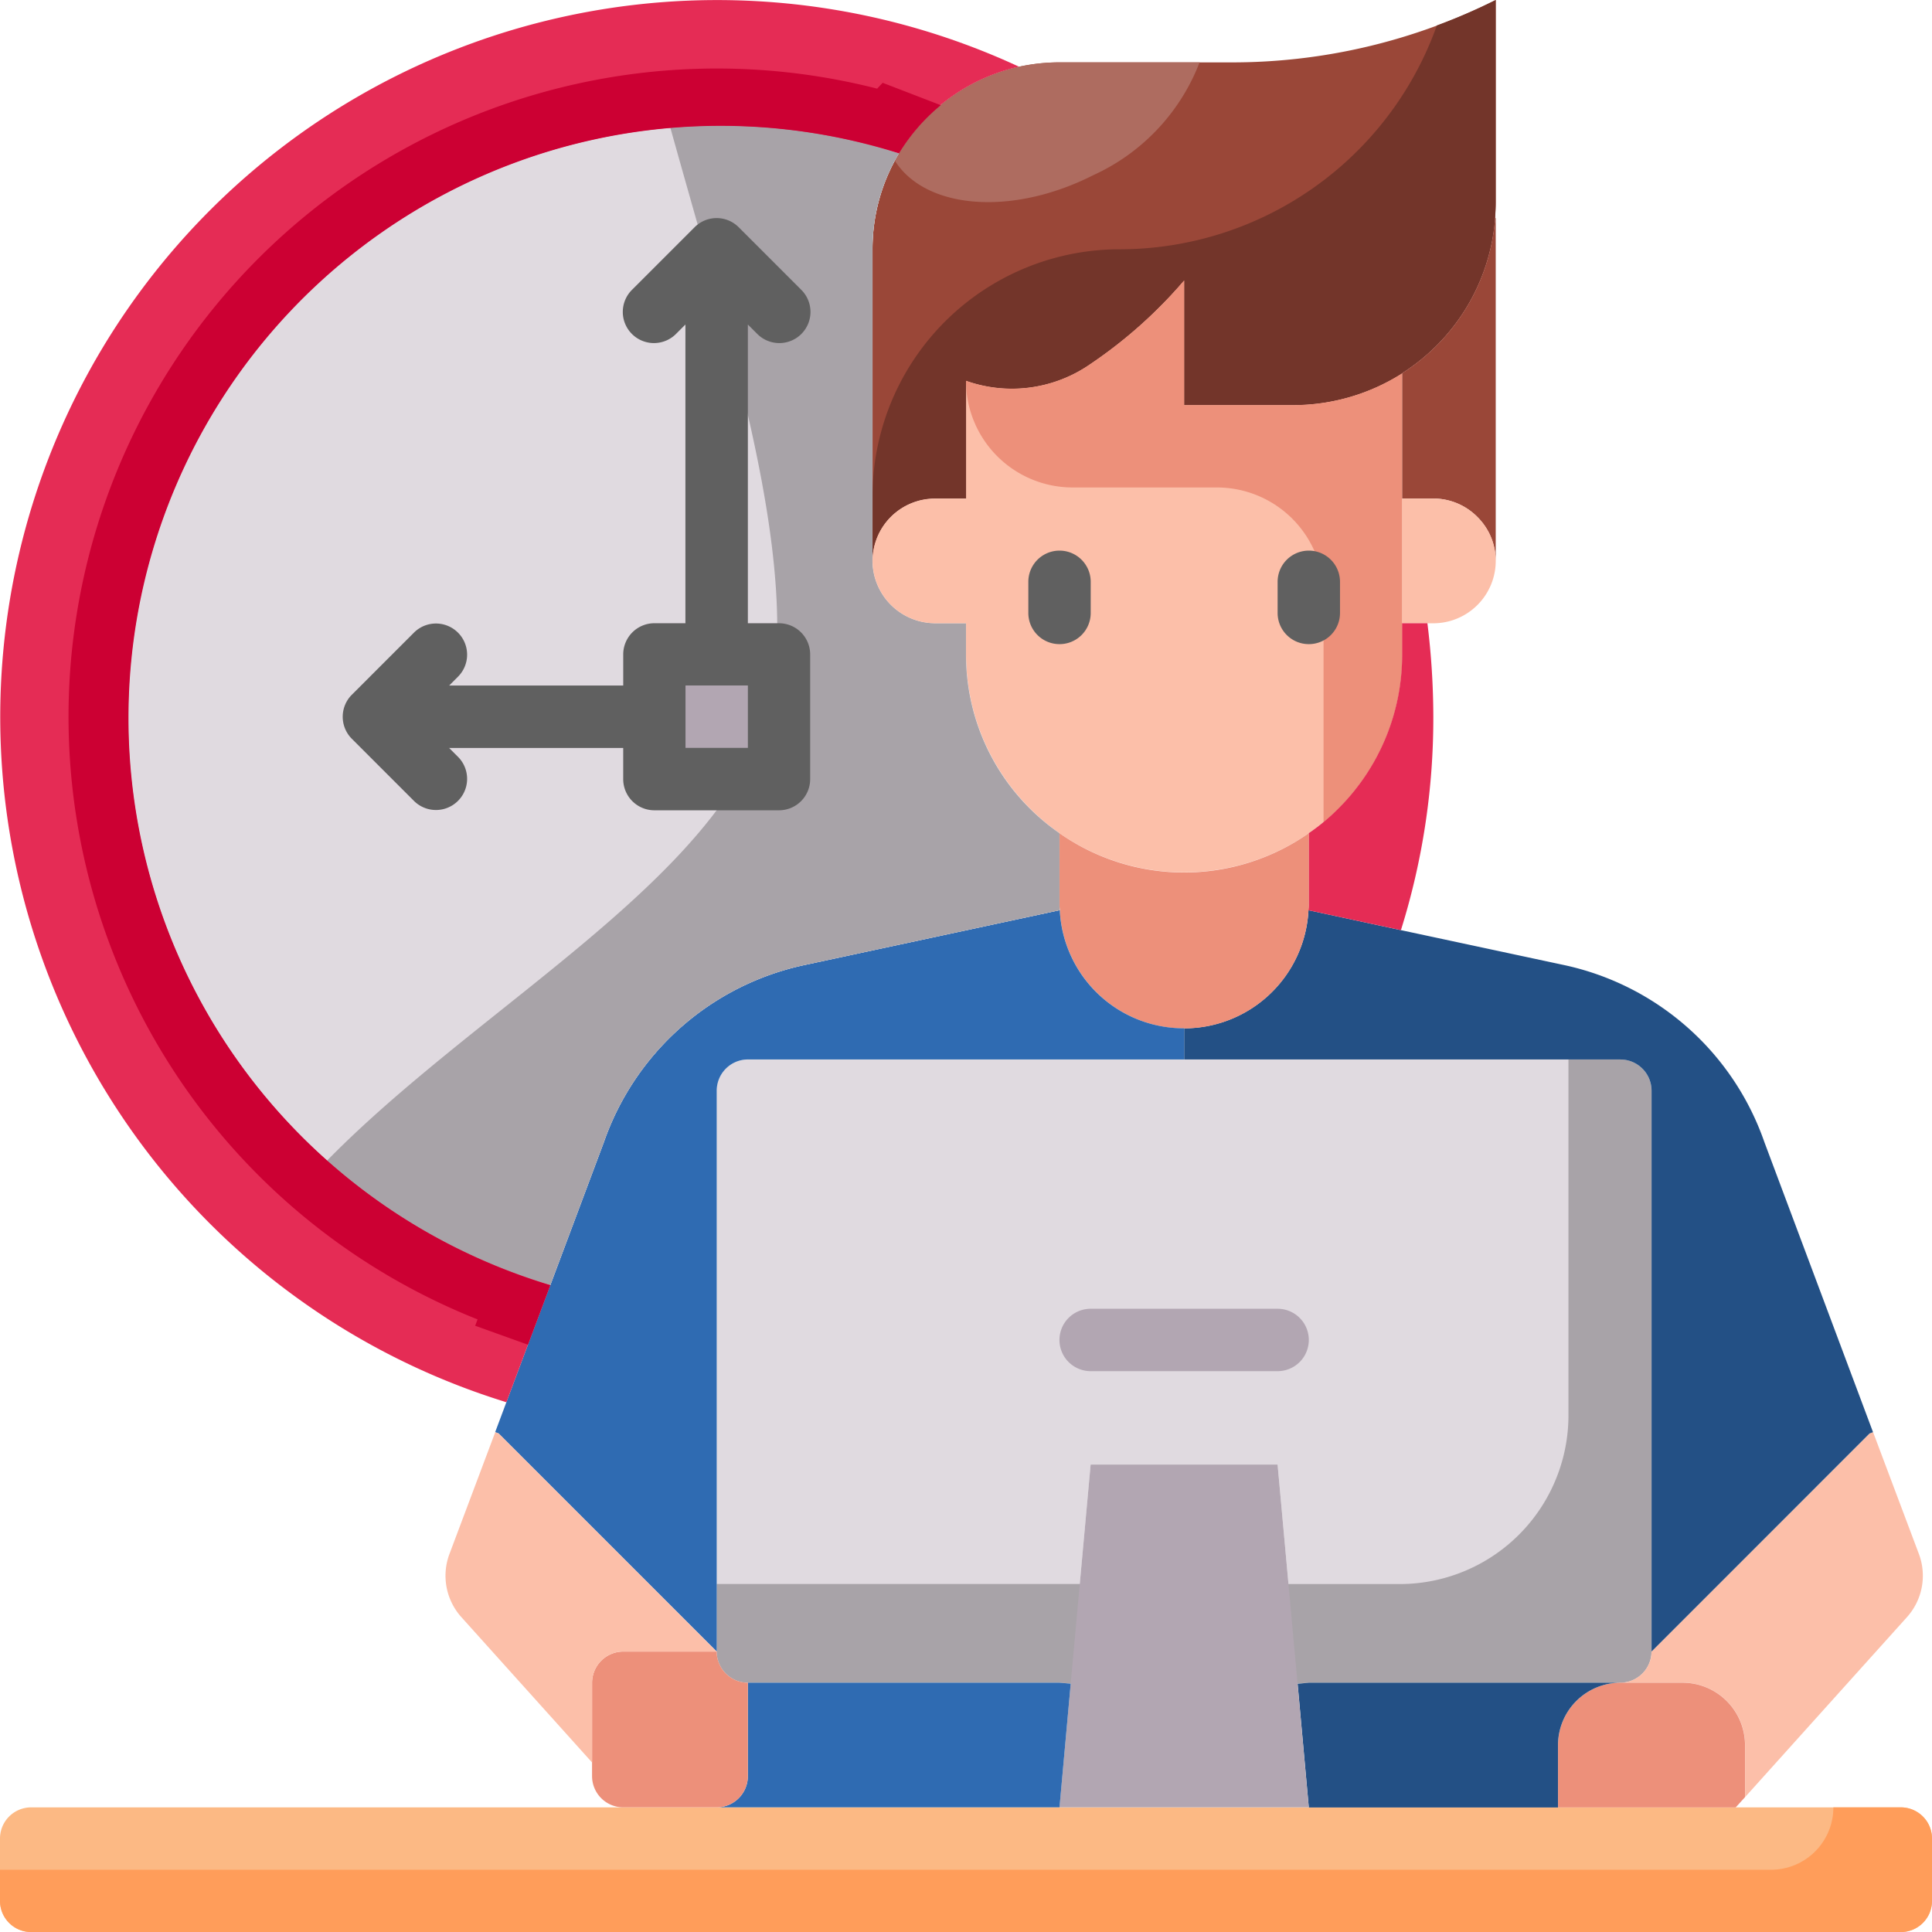 <svg xmlns="http://www.w3.org/2000/svg" width="96" height="96" viewBox="0 0 96 96">
  <g id="Fast_and_Flexible" data-name="Fast and Flexible" transform="translate(-1 -1)">
    <path id="Path_24991" data-name="Path 24991" d="M33.645,19.921v5.853H32.1a3.106,3.106,0,0,0-3.1,3.1V13.387a9.224,9.224,0,0,1,1.316-4.769,9.347,9.347,0,0,1,5.961-4.3A9.545,9.545,0,0,1,38.29,4.1h8.563A29.224,29.224,0,0,0,59.968,1V11.065c0,.263-.015.511-.031.774a10.027,10.027,0,0,1-4.614,7.7v.015A10.1,10.1,0,0,1,49.9,21.129H44.484V14.936A23.213,23.213,0,0,1,39.808,19.1,6.825,6.825,0,0,1,33.645,19.921Z" transform="translate(15.355 0)" fill="#9a4738"/>
    <g id="Group_66154" data-name="Group 66154" transform="translate(45.476 4.097)">
      <path id="Path_24992" data-name="Path 24992" d="M39.572,8.607A10.174,10.174,0,0,0,44.855,3H37.893a9.545,9.545,0,0,0-2.013.217,9.347,9.347,0,0,0-5.961,4.3c-.073.122-.129.255-.2.381C31.252,10.305,35.538,10.654,39.572,8.607Z" transform="translate(-29.724 -3)" fill="#ae6c60"/>
    </g>
    <path id="Path_24993" data-name="Path 24993" d="M97,60.548v3.1a1.549,1.549,0,0,1-1.548,1.548H2.548A1.549,1.549,0,0,1,1,63.645v-3.1A1.549,1.549,0,0,1,2.548,59h92.9A1.549,1.549,0,0,1,97,60.548Z" transform="translate(0 31.807)" fill="#fcb984"/>
    <path id="Path_24994" data-name="Path 24994" d="M70.452,36.548V64.419A1.553,1.553,0,0,1,68.9,65.968H53.419l-.557.046-.991-10.885h-9.29L41.59,66.014l-.557-.046H25.548A1.553,1.553,0,0,1,24,64.419V36.548A1.553,1.553,0,0,1,25.548,35H68.9A1.553,1.553,0,0,1,70.452,36.548Z" transform="translate(12.613 18.645)" fill="#e0dae0"/>
    <g id="Group_66155" data-name="Group 66155" transform="translate(36.613 53.645)">
      <path id="Path_24995" data-name="Path 24995" d="M24,55.188a1.553,1.553,0,0,0,1.548,1.548H41.032l.635.046.413-4.95H24Z" transform="translate(-24 -25.769)" fill="#a8a3a8"/>
      <path id="Path_24996" data-name="Path 24996" d="M58.856,35H56.275V52.678a8.387,8.387,0,0,1-8.388,8.388H42.322l.413,4.95.636-.048H58.856A1.553,1.553,0,0,0,60.4,64.419V36.548A1.553,1.553,0,0,0,58.856,35Z" transform="translate(-13.952 -35)" fill="#a8a3a8"/>
    </g>
    <path id="Path_24997" data-name="Path 24997" d="M53.677,27.032v1.548A10.774,10.774,0,0,1,50.5,36.245a10.111,10.111,0,0,1-1.471,1.223A10.839,10.839,0,0,1,32,28.581V14.986a6.825,6.825,0,0,0,6.163-.821A23.213,23.213,0,0,0,42.839,10v6.194h5.419a10.1,10.1,0,0,0,5.419-1.579V27.032Z" transform="translate(17 4.936)" fill="#fcbfa9"/>
    <g id="Group_66156" data-name="Group 66156" transform="translate(44.355 1)">
      <path id="Path_24998" data-name="Path 24998" d="M57.041,2.267A16.747,16.747,0,0,1,41.279,13.387,12.278,12.278,0,0,0,29,25.666v3.205a3.106,3.106,0,0,1,3.1-3.1h1.548V19.921a6.825,6.825,0,0,0,6.163-.821,23.213,23.213,0,0,0,4.676-4.165v6.194H49.9a10.1,10.1,0,0,0,5.419-1.579v-.015a10.027,10.027,0,0,0,4.614-7.7c.015-.263.031-.511.031-.774V1a29.021,29.021,0,0,1-2.926,1.267Z" transform="translate(-29 -1)" fill="#73352a"/>
    </g>
    <g id="Group_66157" data-name="Group 66157" transform="translate(49 14.936)">
      <path id="Path_24999" data-name="Path 24999" d="M48.258,16.194H42.839V10a23.213,23.213,0,0,1-4.676,4.165A6.825,6.825,0,0,1,32,14.986a5.3,5.3,0,0,0,5.3,5.3h7.166a5.3,5.3,0,0,1,5.3,5.3v11.33a10.787,10.787,0,0,0,3.911-8.335V14.614A10.1,10.1,0,0,1,48.258,16.194Z" transform="translate(-32 -10)" fill="#ed907a"/>
    </g>
    <g id="Group_66158" data-name="Group 66158" transform="translate(1 90.807)">
      <path id="Path_25000" data-name="Path 25000" d="M93.9,59h-1.8a3.1,3.1,0,0,1-3.1,3.1H1v1.548a1.549,1.549,0,0,0,1.548,1.548h92.9A1.549,1.549,0,0,0,97,63.645v-3.1A1.549,1.549,0,0,0,95.452,59Z" transform="translate(-1 -59)" fill="#ff9d5a"/>
    </g>
    <path id="Path_25001" data-name="Path 25001" d="M67.834,53.014a3.078,3.078,0,0,1-.6,3.143l-8.036,8.934V62.506a3.106,3.106,0,0,0-3.1-3.1H53a1.553,1.553,0,0,0,1.548-1.548L65.387,47.022l.17-.062Z" transform="translate(28.516 25.204)" fill="#fcbfa9"/>
    <path id="Path_25002" data-name="Path 25002" d="M67.831,41.73l5.4,14.416-.17.062L62.226,67.046V39.175a1.553,1.553,0,0,0-1.548-1.548H39V36.078a6.188,6.188,0,0,0,6.178-5.868l4.6.991,8.1,1.734A13.546,13.546,0,0,1,67.831,41.73Z" transform="translate(20.839 16.018)" fill="#235085"/>
    <path id="Path_25003" data-name="Path 25003" d="M60.29,58.1v2.586l-.465.511H51V58.1A3.106,3.106,0,0,1,54.1,55h3.1A3.106,3.106,0,0,1,60.29,58.1Z" transform="translate(27.419 29.613)" fill="#ed907a"/>
    <path id="Path_25004" data-name="Path 25004" d="M43.2,55H58.681a3.106,3.106,0,0,0-3.1,3.1v3.1H43.2l-.557-6.147Z" transform="translate(22.835 29.613)" fill="#235085"/>
    <path id="Path_25005" data-name="Path 25005" d="M50.645,8V25.032a3.119,3.119,0,0,0-3.1-3.1H46V15.7A10.027,10.027,0,0,0,50.614,8Z" transform="translate(24.677 3.839)" fill="#9a4738"/>
    <path id="Path_25006" data-name="Path 25006" d="M49.732,17.914a3.028,3.028,0,0,1,.914,2.183,3.106,3.106,0,0,1-3.1,3.1H46V17h1.548A3.028,3.028,0,0,1,49.732,17.914Z" transform="translate(24.677 8.774)" fill="#fcbfa9"/>
    <path id="Path_25007" data-name="Path 25007" d="M48.9,21a38.172,38.172,0,0,1,.294,4.645,35.252,35.252,0,0,1-1.61,10.606l-4.6-.991a2.287,2.287,0,0,0,.015-.325v-3.5a10.111,10.111,0,0,0,1.471-1.223,10.774,10.774,0,0,0,3.174-7.665V21Z" transform="translate(23.027 10.968)" fill="#e52c55"/>
    <path id="Path_25008" data-name="Path 25008" d="M47.387,27.74v3.5a2.288,2.288,0,0,1-.015.325,6.186,6.186,0,0,1-12.356,0A2.287,2.287,0,0,1,35,31.239v-3.5a10.806,10.806,0,0,0,12.387,0Z" transform="translate(18.645 14.664)" fill="#ed907a"/>
    <path id="Path_25009" data-name="Path 25009" d="M46.83,58.885l.557,6.147H35l.557-6.147L36.548,48h9.29Z" transform="translate(18.645 25.774)" fill="#b2a6b2"/>
    <path id="Path_25010" data-name="Path 25010" d="M51.125,36.078v1.548H29.447A1.553,1.553,0,0,0,27.9,39.175V67.046L17.06,56.207l-.17-.062.557-1.486,2.183-5.822,2.663-7.107a13.546,13.546,0,0,1,9.956-8.795L44.931,30.21h.015a6.172,6.172,0,0,0,6.178,5.868Z" transform="translate(8.714 16.018)" fill="#2f6bb2"/>
    <path id="Path_25011" data-name="Path 25011" d="M41.59,55.046l-.557,6.147H24a1.553,1.553,0,0,0,1.548-1.548V55H41.032Z" transform="translate(12.613 29.613)" fill="#2f6bb2"/>
    <path id="Path_25012" data-name="Path 25012" d="M51.452,43.71a2.287,2.287,0,0,0,.015.325h-.015L38.77,46.76a13.546,13.546,0,0,0-9.956,8.795l-2.663,7.107A29.426,29.426,0,1,1,43.477,6.425a9.224,9.224,0,0,0-1.316,4.769V26.677a3.119,3.119,0,0,0,3.1,3.1h1.548v1.548a10.772,10.772,0,0,0,4.645,8.888Z" transform="translate(2.194 2.194)" fill="#e0dae0"/>
    <path id="Path_25013" data-name="Path 25013" d="M47.9,43.71v-3.5a10.772,10.772,0,0,1-4.645-8.888V29.774H41.708a3.119,3.119,0,0,1-3.1-3.1V11.194a9.224,9.224,0,0,1,1.316-4.769A29.193,29.193,0,0,0,30.869,5c-.78,0-1.548.057-2.313.118,3.729,13.417,8.555,27.705,2.313,33.947-4.51,6.014-13.39,11.3-19.4,17.449A29.345,29.345,0,0,0,22.6,62.662l2.663-7.107A13.546,13.546,0,0,1,35.22,46.76L47.9,44.035h.015a2.288,2.288,0,0,1-.015-.325Z" transform="translate(5.744 2.194)" fill="#a8a3a8"/>
    <path id="Path_25014" data-name="Path 25014" d="M33.645,17v6.194H32.1A3.119,3.119,0,0,1,29,20.1,3.106,3.106,0,0,1,32.1,17Z" transform="translate(15.355 8.774)" fill="#fcbfa9"/>
    <path id="Path_25015" data-name="Path 25015" d="M51.632,4.314a9.347,9.347,0,0,0-5.961,4.3A29.426,29.426,0,1,0,28.345,64.856l-2.183,5.822-.139-.046A35.623,35.623,0,1,1,51.632,4.314Z" fill="#e52c55"/>
    <path id="Path_25016" data-name="Path 25016" d="M28.194,22v6.194H22V22h6.194Z" transform="translate(11.516 11.516)" fill="#b2a6b2"/>
    <path id="Path_25017" data-name="Path 25017" d="M27.742,55.548v4.645a1.553,1.553,0,0,1-1.548,1.548H21.548A1.553,1.553,0,0,1,20,60.194V55.548A1.553,1.553,0,0,1,21.548,54h4.645A1.553,1.553,0,0,0,27.742,55.548Z" transform="translate(10.419 29.065)" fill="#ed907a"/>
    <path id="Path_25018" data-name="Path 25018" d="M28.774,57.861H24.129a1.553,1.553,0,0,0-1.548,1.548v3.964l-6.488-7.215a3.078,3.078,0,0,1-.6-3.143l2.276-6.054.17.062Z" transform="translate(7.839 25.204)" fill="#fcbfa9"/>
    <g id="Group_66161" data-name="Group 66161" transform="translate(52.097 28.362)">
      <g id="Group_66159" data-name="Group 66159">
        <path id="Path_25019" data-name="Path 25019" d="M35.548,23.316A1.549,1.549,0,0,1,34,21.768V20.219a1.548,1.548,0,1,1,3.1,0v1.548A1.548,1.548,0,0,1,35.548,23.316Z" transform="translate(-34 -18.671)" fill="#606060"/>
      </g>
      <g id="Group_66160" data-name="Group 66160" transform="translate(12.387)">
        <path id="Path_25020" data-name="Path 25020" d="M43.548,23.316A1.549,1.549,0,0,1,42,21.768V20.219a1.548,1.548,0,0,1,3.1,0v1.548A1.548,1.548,0,0,1,43.548,23.316Z" transform="translate(-42 -18.671)" fill="#606060"/>
      </g>
    </g>
    <path id="Path_25021" data-name="Path 25021" d="M33.678,28.129H32.129V13.286l.454.454a1.548,1.548,0,1,0,2.189-2.189l-3.1-3.1a1.547,1.547,0,0,0-2.189,0l-3.1,3.1a1.548,1.548,0,1,0,2.189,2.189l.454-.454V28.129H27.484a1.549,1.549,0,0,0-1.548,1.548v1.548H17.286l.454-.454a1.548,1.548,0,0,0-2.189-2.189l-3.1,3.1a1.547,1.547,0,0,0,0,2.189l3.1,3.1a1.548,1.548,0,0,0,2.189-2.189l-.454-.454h8.649v1.548a1.549,1.549,0,0,0,1.548,1.548h6.194a1.549,1.549,0,0,0,1.548-1.548V29.678a1.549,1.549,0,0,0-1.548-1.548Zm-1.548,6.194h-3.1v-3.1h3.1Z" transform="translate(6.032 3.839)" fill="#606060"/>
    <g id="Group_66163" data-name="Group 66163" transform="translate(53.645 66.032)">
      <path id="Path_25025" data-name="Path 25025" d="M45.839,46.1h-9.29a1.548,1.548,0,1,1,0-3.1h9.29a1.548,1.548,0,0,1,0,3.1Z" transform="translate(-35 -43)" fill="#b2a6b2"/>
    </g>
    <g id="Group_66164" data-name="Group 66164" transform="translate(4.406 4.406)">
      <path id="Path_25026" data-name="Path 25026" d="M43.384,4.2a32.215,32.215,0,0,0-19.86,61.154l-.119.316,2.623.943,1.11-2.959A29.426,29.426,0,1,1,44.465,7.412a9.475,9.475,0,0,1,2.076-2.391L43.653,3.908c-.09.1-.183.19-.269.288Z" transform="translate(-3.2 -3.2)" fill="#c03"/>
    </g>
  </g>
</svg>
